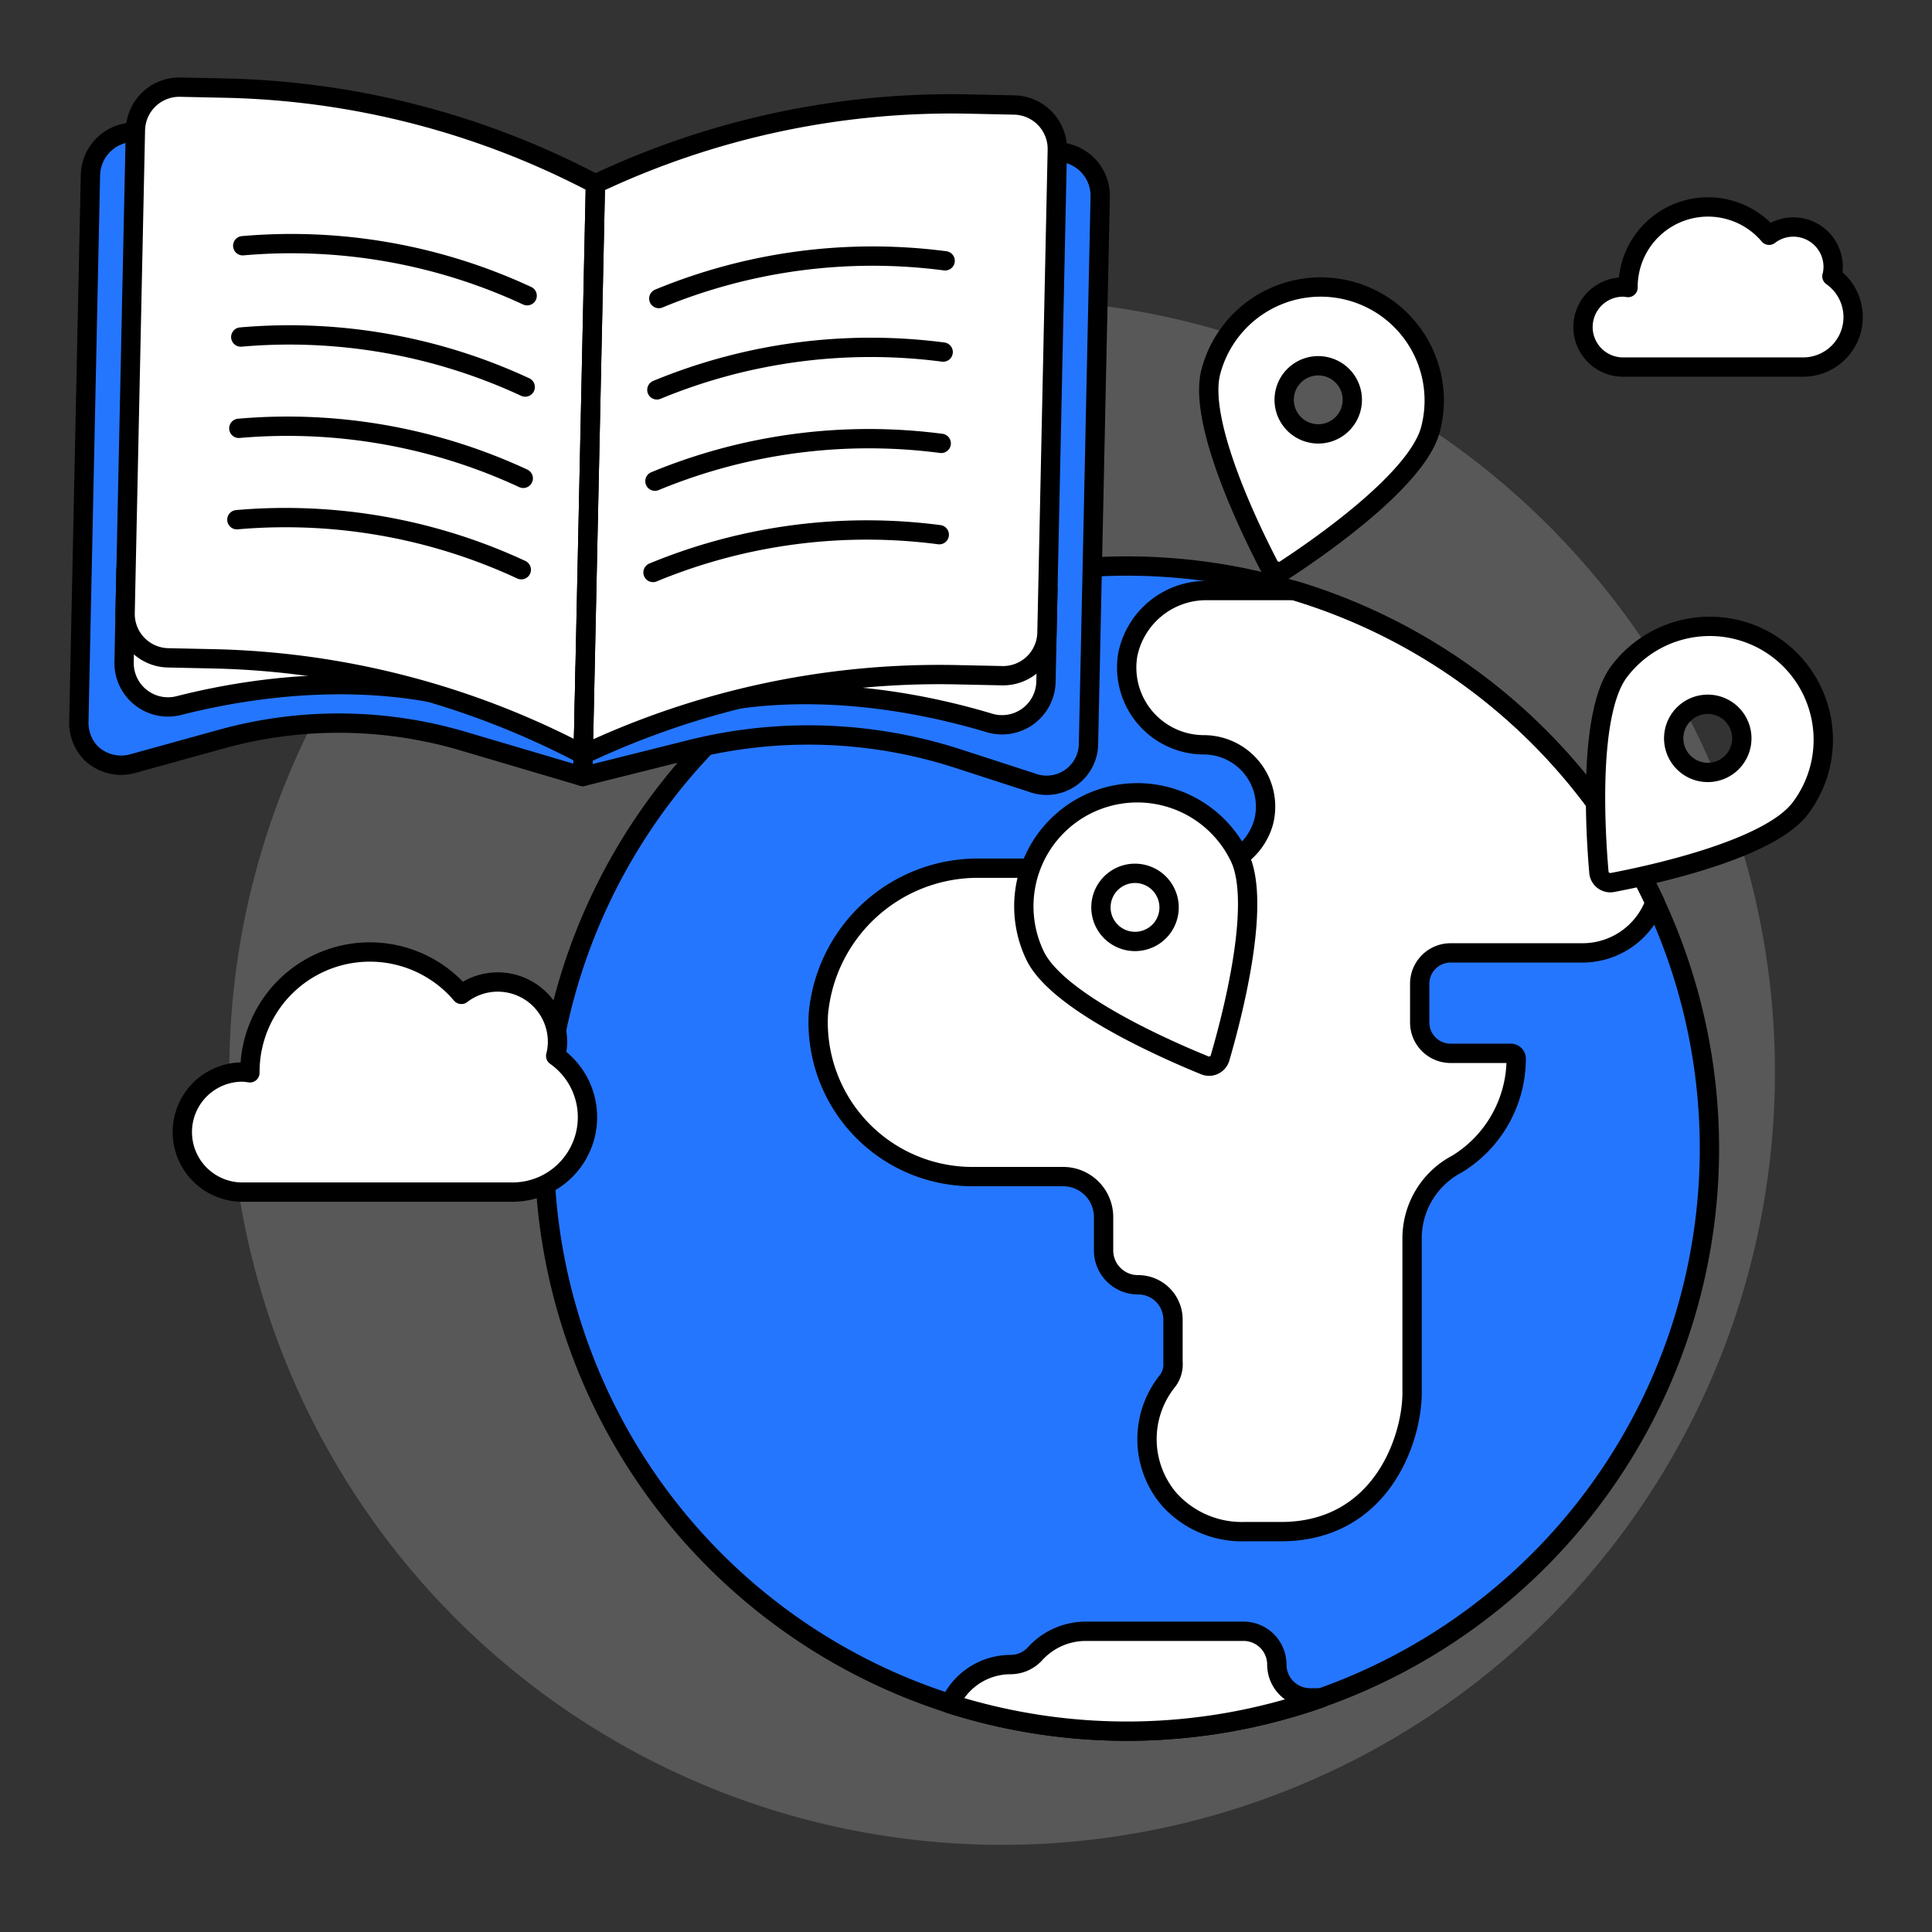 <svg viewBox="0 0 100 100" xmlns="http://www.w3.org/2000/svg" id="Learning-Anywhere--Streamline-Ux"><rect x="0" y="0" width="100" height="100" fill="#333333" stroke="none"/><desc>Learning Anywhere Streamline Illustration: https://streamlinehq.com</desc><path d="M11.87 55.489a40 40 0 1 0 80 0 40 40 0 1 0 -80 0Z" fill="#58585812" stroke-width="1"></path><path d="M94.823 14.3a2.039 2.039 0 0 0 0.061 -0.478 2.061 2.061 0 0 0 -3.317 -1.645 4.14 4.14 0 0 0 -7.3 2.68v0.026a2.026 2.026 0 0 0 -0.26 -0.026 2.071 2.071 0 1 0 0 4.142h9.32a2.585 2.585 0 0 0 1.492 -4.7Z" fill="#ffffff" stroke-width="1"></path><path d="M94.823 14.3a2.039 2.039 0 0 0 0.061 -0.478 2.061 2.061 0 0 0 -3.317 -1.645 4.14 4.14 0 0 0 -7.3 2.68v0.026a2.026 2.026 0 0 0 -0.26 -0.026 2.071 2.071 0 1 0 0 4.142h9.32a2.585 2.585 0 0 0 1.492 -4.7Z" fill="none" stroke="#000000" stroke-linecap="round" stroke-linejoin="round" stroke-width="1"></path><path d="M28.174 59.451a30.153 30.153 0 1 0 60.306 0 30.153 30.153 0 1 0 -60.306 0Z" fill="#2576ff1f" stroke-width="1"></path><path d="M85.66 46.705a30.234 30.234 0 0 0 -18.652 -16.138h-4.483a4.142 4.142 0 0 0 -4.152 3.322 4 4 0 0 0 3.938 4.662 3.2 3.2 0 0 1 3.09 4.015 3.277 3.277 0 0 1 -3.219 2.372h-11.4a8.288 8.288 0 0 0 -8.424 7.553 7.984 7.984 0 0 0 7.978 8.409h4.691a2.094 2.094 0 0 1 2.094 2.1v1.7a1.779 1.779 0 0 0 1.774 1.8 1.8 1.8 0 0 1 1.819 1.8v2.195a1.447 1.447 0 0 1 -0.263 0.958 4.8 4.8 0 0 0 0.052 6.134 5.058 5.058 0 0 0 3.9 1.69h1.9c5.189 0 6.786 -4.79 6.786 -7.185V64.1a4.34 4.34 0 0 1 2.333 -3.854 6.4 6.4 0 0 0 3.056 -5.454 0.277 0.277 0 0 0 -0.276 -0.271h-3.118a1.6 1.6 0 0 1 -1.6 -1.6v-2a1.6 1.6 0 0 1 1.6 -1.6h6.826a3.99 3.99 0 0 0 3.75 -2.616Z" fill="#ffffff" stroke-width="1"></path><path d="M28.174 59.451a30.153 30.153 0 1 0 60.306 0 30.153 30.153 0 1 0 -60.306 0Z" fill="none" stroke="#000000" stroke-linecap="round" stroke-linejoin="round" stroke-width="1"></path><path d="M85.66 46.705a30.234 30.234 0 0 0 -18.652 -16.138h-4.483a4.142 4.142 0 0 0 -4.152 3.322 4 4 0 0 0 3.938 4.662 3.2 3.2 0 0 1 3.09 4.015 3.277 3.277 0 0 1 -3.219 2.372h-11.4a8.288 8.288 0 0 0 -8.424 7.553 7.984 7.984 0 0 0 7.978 8.409h4.691a2.094 2.094 0 0 1 2.094 2.1v1.7a1.779 1.779 0 0 0 1.774 1.8 1.8 1.8 0 0 1 1.819 1.8v2.195a1.447 1.447 0 0 1 -0.263 0.958 4.8 4.8 0 0 0 0.052 6.134 5.058 5.058 0 0 0 3.9 1.69h1.9c5.189 0 6.786 -4.79 6.786 -7.185V64.1a4.34 4.34 0 0 1 2.333 -3.854 6.4 6.4 0 0 0 3.056 -5.454 0.277 0.277 0 0 0 -0.276 -0.271h-3.118a1.6 1.6 0 0 1 -1.6 -1.6v-2a1.6 1.6 0 0 1 1.6 -1.6h6.826a3.99 3.99 0 0 0 3.75 -2.616Z" fill="none" stroke="#000000" stroke-linecap="round" stroke-linejoin="round" stroke-width="1"></path><path d="M49.17 88.188a3.44 3.44 0 0 1 3.134 -2.03 1.716 1.716 0 0 0 1.275 -0.565 3.547 3.547 0 0 1 2.621 -1.158h8.165a1.722 1.722 0 0 1 1.723 1.723 1.724 1.724 0 0 0 1.723 1.723h0.589a30.3 30.3 0 0 1 -19.23 0.308Z" fill="#ffffff" stroke="#000000" stroke-linecap="round" stroke-linejoin="round" stroke-width="1"></path><path d="M69.848 15.048a5.877 5.877 0 0 0 -7.174 4.192c-0.686 2.615 2.066 8.22 3 10.019a0.592 0.592 0 0 0 0.847 0.222c1.694 -1.11 6.837 -4.645 7.522 -7.26a5.873 5.873 0 0 0 -4.195 -7.173ZM67.785 22.4a1.763 1.763 0 1 1 2.152 -1.258 1.76 1.76 0 0 1 -2.152 1.258Z" fill="#ffffff" stroke-width="1"></path><path d="M69.848 15.048a5.877 5.877 0 0 0 -7.174 4.192c-0.686 2.615 2.066 8.22 3 10.019a0.592 0.592 0 0 0 0.847 0.222c1.694 -1.11 6.837 -4.645 7.522 -7.26a5.873 5.873 0 0 0 -4.195 -7.173ZM67.785 22.4a1.763 1.763 0 1 1 2.152 -1.258 1.76 1.76 0 0 1 -2.152 1.258Z" fill="none" stroke="#000000" stroke-linecap="round" stroke-linejoin="round" stroke-width="1"></path><path d="M92.044 33.611a5.877 5.877 0 0 0 -8.231 1.138c-1.632 2.155 -1.228 8.386 -1.054 10.4a0.592 0.592 0 0 0 0.7 0.529c1.99 -0.38 8.093 -1.685 9.724 -3.84a5.874 5.874 0 0 0 -1.139 -8.227Zm-4.714 6.012a1.763 1.763 0 1 1 2.469 -0.342 1.76 1.76 0 0 1 -2.469 0.342Z" fill="#ffffff" stroke-width="1"></path><path d="M92.044 33.611a5.877 5.877 0 0 0 -8.231 1.138c-1.632 2.155 -1.228 8.386 -1.054 10.4a0.592 0.592 0 0 0 0.7 0.529c1.99 -0.38 8.093 -1.685 9.724 -3.84a5.874 5.874 0 0 0 -1.139 -8.227Zm-4.714 6.012a1.763 1.763 0 1 1 2.469 -0.342 1.76 1.76 0 0 1 -2.469 0.342Z" fill="none" stroke="#000000" stroke-linecap="round" stroke-linejoin="round" stroke-width="1"></path><path d="M56.314 41.619a5.877 5.877 0 0 0 -2.737 7.845c1.175 2.434 6.906 4.913 8.783 5.678a0.59 0.59 0 0 0 0.788 -0.381c0.568 -1.944 2.187 -7.971 1.012 -10.4a5.874 5.874 0 0 0 -7.846 -2.742Zm3.2 6.935a1.763 1.763 0 1 1 0.821 -2.354 1.76 1.76 0 0 1 -0.817 2.354Z" fill="#ffffff" stroke-width="1"></path><path d="M56.314 41.619a5.877 5.877 0 0 0 -2.737 7.845c1.175 2.434 6.906 4.913 8.783 5.678a0.59 0.59 0 0 0 0.788 -0.381c0.568 -1.944 2.187 -7.971 1.012 -10.4a5.874 5.874 0 0 0 -7.846 -2.742Zm3.2 6.935a1.763 1.763 0 1 1 0.821 -2.354 1.76 1.76 0 0 1 -0.817 2.354Z" fill="none" stroke="#000000" stroke-linecap="round" stroke-linejoin="round" stroke-width="1"></path><path d="m30.162 40.192 -6.184 -1.829a22.718 22.718 0 0 0 -12.511 -0.11l-4.524 1.252a2.254 2.254 0 0 1 -2.231 -0.523 2.261 2.261 0 0 1 -0.631 -1.621l0.6 -28.294a2.273 2.273 0 0 1 2.432 -2.219l23.681 3.806Z" fill="#2576ff1f" stroke-width="1"></path><path d="m30.162 40.192 5.593 -1.4a25.1 25.1 0 0 1 13.819 0.47l3.815 1.238a2.169 2.169 0 0 0 2.952 -2.02l0.606 -28.294a2.271 2.271 0 0 0 -2.33 -2.32l-23.823 2.788Z" fill="#2576ff1f" stroke-width="1"></path><path d="m30.162 40.192 -6.184 -1.829a22.718 22.718 0 0 0 -12.511 -0.11l-4.524 1.252a2.254 2.254 0 0 1 -2.231 -0.523 2.261 2.261 0 0 1 -0.631 -1.621l0.6 -28.294a2.273 2.273 0 0 1 2.432 -2.219l23.681 3.806Z" fill="none" stroke="#000000" stroke-linecap="round" stroke-linejoin="round" stroke-width="1"></path><path d="m30.162 40.192 5.593 -1.4a25.1 25.1 0 0 1 13.819 0.47l3.815 1.238a2.169 2.169 0 0 0 2.952 -2.02l0.606 -28.294a2.271 2.271 0 0 0 -2.33 -2.32l-23.823 2.788Z" fill="none" stroke="#000000" stroke-linecap="round" stroke-linejoin="round" stroke-width="1"></path><path d="m6.523 29.457 -0.1 4.812a2.274 2.274 0 0 0 2.834 2.252c4.578 -1.165 13.7 -2.512 20.933 2.535l0.1 -4.544Z" fill="#ffffff" stroke="#000000" stroke-linecap="round" stroke-linejoin="round" stroke-width="1"></path><path d="M30.187 39.056A43.061 43.061 0 0 0 11.034 34.1L8.7 34.05a2.273 2.273 0 0 1 -2.224 -2.321l0.533 -24.994A2.273 2.273 0 0 1 9.33 4.511l2.336 0.05a43.049 43.049 0 0 1 19.153 4.957Z" fill="#ffffff" stroke-width="1"></path><path d="m54.239 30.478 -0.1 4.812a2.274 2.274 0 0 1 -2.927 2.129c-4.524 -1.36 -13.582 -3.1 -21.022 1.637l0.1 -4.544Z" fill="#ffffff" stroke="#000000" stroke-linecap="round" stroke-linejoin="round" stroke-width="1"></path><path d="M30.187 39.056a43.056 43.056 0 0 1 19.347 -4.132l2.336 0.05a2.273 2.273 0 0 0 2.321 -2.224l0.535 -24.994A2.274 2.274 0 0 0 52.5 5.435l-2.336 -0.05a43.047 43.047 0 0 0 -19.345 4.133Z" fill="#ffffff" stroke-width="1"></path><path d="M30.187 39.056A43.061 43.061 0 0 0 11.034 34.1L8.7 34.05a2.273 2.273 0 0 1 -2.224 -2.321l0.533 -24.994A2.273 2.273 0 0 1 9.33 4.511l2.336 0.05a43.049 43.049 0 0 1 19.153 4.957Z" fill="none" stroke="#000000" stroke-linecap="round" stroke-linejoin="round" stroke-width="1"></path><path d="M30.187 39.056a43.056 43.056 0 0 1 19.347 -4.132l2.336 0.05a2.273 2.273 0 0 0 2.321 -2.224l0.535 -24.994A2.274 2.274 0 0 0 52.5 5.435l-2.336 -0.05a43.047 43.047 0 0 0 -19.345 4.133Z" fill="none" stroke="#000000" stroke-linecap="round" stroke-linejoin="round" stroke-width="1"></path><path d="M12.564 12.719a28.948 28.948 0 0 1 14.721 2.588" fill="none" stroke="#000000" stroke-linecap="round" stroke-linejoin="round" stroke-width="1"></path><path d="M12.463 17.445a28.961 28.961 0 0 1 14.721 2.588" fill="none" stroke="#000000" stroke-linecap="round" stroke-linejoin="round" stroke-width="1"></path><path d="M12.362 22.171a28.961 28.961 0 0 1 14.721 2.588" fill="none" stroke="#000000" stroke-linecap="round" stroke-linejoin="round" stroke-width="1"></path><path d="M12.261 26.9a28.961 28.961 0 0 1 14.721 2.588" fill="none" stroke="#000000" stroke-linecap="round" stroke-linejoin="round" stroke-width="1"></path><path d="M48.92 13.5a28.956 28.956 0 0 0 -14.82 1.953" fill="none" stroke="#000000" stroke-linecap="round" stroke-linejoin="round" stroke-width="1"></path><path d="M48.818 18.223A28.957 28.957 0 0 0 34 20.179" fill="none" stroke="#000000" stroke-linecap="round" stroke-linejoin="round" stroke-width="1"></path><path d="M48.717 22.949A28.957 28.957 0 0 0 33.9 24.905" fill="none" stroke="#000000" stroke-linecap="round" stroke-linejoin="round" stroke-width="1"></path><path d="M48.616 27.675A28.957 28.957 0 0 0 33.8 29.631" fill="none" stroke="#000000" stroke-linecap="round" stroke-linejoin="round" stroke-width="1"></path><path d="M28.764 54.654a3.037 3.037 0 0 0 0.092 -0.718 3.092 3.092 0 0 0 -4.976 -2.467 6.209 6.209 0 0 0 -10.945 4.02l0 0.04a2.976 2.976 0 0 0 -0.391 -0.04 3.107 3.107 0 0 0 0 6.214h13.98a3.878 3.878 0 0 0 2.238 -7.049Z" fill="#ffffff" stroke="#000000" stroke-linecap="round" stroke-linejoin="round" stroke-width="1"></path></svg>